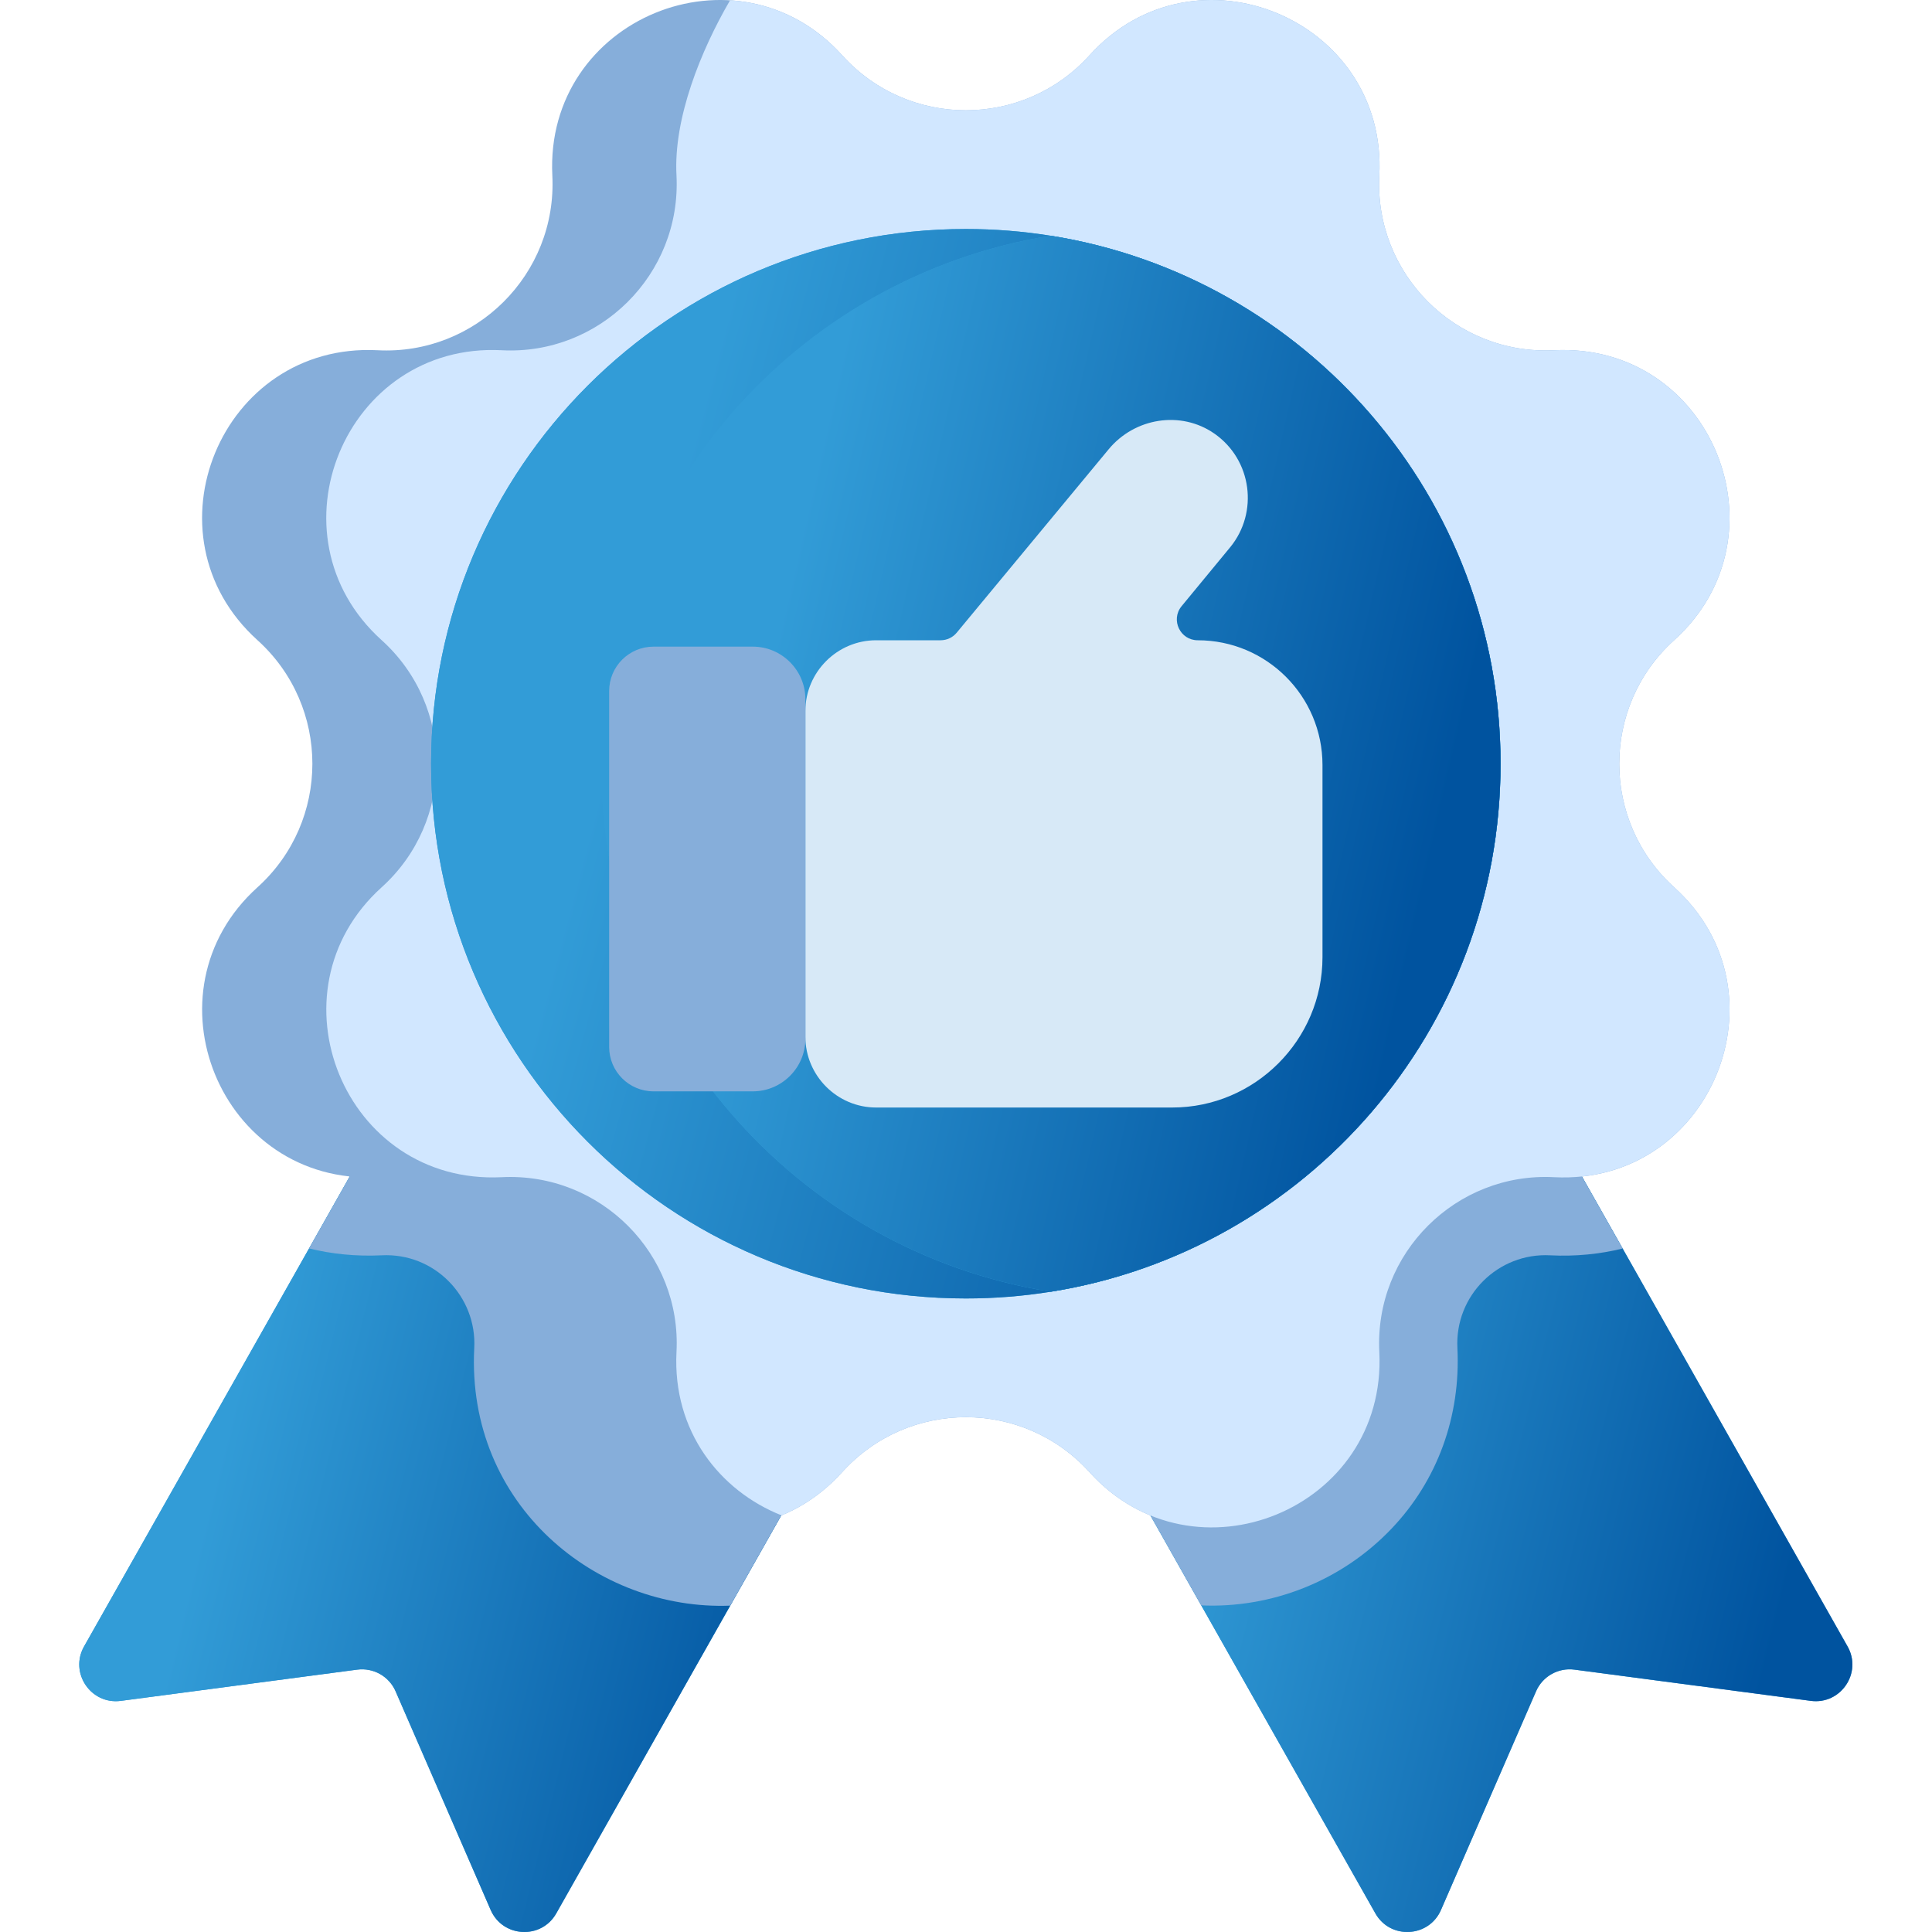 <svg width="60" height="60" viewBox="0 0 60 60" fill="none" xmlns="http://www.w3.org/2000/svg">
<g clip-path="url(#clip0_686_3694)">
<path d="M27.748 40.894C15.593 62.401 27.516 41.304 17.275 59.422C16.813 60.24 15.613 60.177 15.238 59.315L12.286 52.526C12.084 52.06 11.596 51.785 11.092 51.852L3.753 52.822C2.821 52.946 2.148 51.95 2.611 51.132C9.409 39.106 6.007 45.125 13.084 32.605L20.416 36.75L27.748 40.894Z" fill="#329CD7"/>
<path d="M27.748 40.894C15.593 62.401 27.516 41.304 17.275 59.422C16.813 60.24 15.613 60.177 15.238 59.315L12.286 52.526C12.084 52.06 11.596 51.785 11.092 51.852L3.753 52.822C2.821 52.946 2.148 51.95 2.611 51.132C9.409 39.106 6.007 45.125 13.084 32.605L20.416 36.75L27.748 40.894Z" fill="url(#paint0_linear_686_3694)"/>
<path d="M56.236 52.822L48.897 51.852C48.394 51.785 47.905 52.06 47.703 52.526L44.751 59.315C44.376 60.177 43.176 60.24 42.714 59.422L37.306 49.857L35.667 46.956L32.241 40.894L39.573 36.75L46.905 32.605C47.383 33.45 57.008 50.477 57.378 51.132C57.841 51.95 57.168 52.946 56.236 52.822Z" fill="#329CD7"/>
<path d="M56.236 52.822L48.897 51.852C48.394 51.785 47.905 52.06 47.703 52.526L44.751 59.315C44.376 60.177 43.176 60.24 42.714 59.422L37.306 49.857L35.667 46.956L32.241 40.894L39.573 36.75L46.905 32.605C47.383 33.45 57.008 50.477 57.378 51.132C57.841 51.95 57.168 52.946 56.236 52.822Z" fill="url(#paint1_linear_686_3694)"/>
<path d="M20.416 36.75L27.748 40.894C27.609 41.141 28.188 40.116 22.678 49.865C18.549 50.023 14.478 46.756 14.728 41.865C14.813 40.273 13.502 38.9 11.848 38.985C11.065 39.023 10.31 38.946 9.598 38.772C14.392 30.292 12.718 33.253 13.084 32.605L20.416 36.75Z" fill="#86AEDA"/>
<path d="M50.392 38.774C49.675 38.95 48.919 39.025 48.141 38.985C46.53 38.9 45.178 40.23 45.261 41.865C45.366 43.989 44.64 45.978 43.217 47.472C41.654 49.114 39.475 49.952 37.306 49.857L35.667 46.956L32.241 40.894L39.573 36.75L46.905 32.605C47.27 33.251 45.599 30.295 50.392 38.774Z" fill="#86AEDA"/>
<path d="M48.265 36.56C45.232 36.398 42.679 38.907 42.836 41.989C43.076 46.88 37.078 49.312 33.834 45.718C32.806 44.581 31.4 44.012 29.994 44.012C28.589 44.012 27.182 44.581 26.156 45.718C22.895 49.329 16.905 46.849 17.153 41.989C17.315 38.956 14.806 36.403 11.724 36.56C6.834 36.8 4.4 30.802 7.995 27.557C10.271 25.503 10.269 21.933 7.995 19.88C4.382 16.617 6.865 10.627 11.724 10.877C14.757 11.038 17.31 8.53 17.153 5.448C16.914 0.57 22.902 -1.885 26.156 1.719C28.21 3.994 31.78 3.994 33.834 1.719C37.096 -1.894 43.086 0.589 42.836 5.448C42.675 8.481 45.183 11.034 48.265 10.877C53.155 10.637 55.589 16.635 51.994 19.88C49.718 21.934 49.719 25.504 51.994 27.557C55.607 30.82 53.124 36.81 48.265 36.56Z" fill="#86AEDA"/>
<path d="M48.265 36.559C45.232 36.398 42.679 38.907 42.836 41.989C43.076 46.879 37.078 49.312 33.834 45.718C32.806 44.581 31.4 44.011 29.994 44.011C28.589 44.011 27.182 44.581 26.156 45.718C25.593 46.341 24.95 46.782 24.271 47.061C22.36 46.303 20.884 44.452 21.009 41.989C21.171 38.956 18.662 36.403 15.58 36.559C10.69 36.799 8.257 30.802 11.851 27.557C12.989 26.53 13.557 25.124 13.557 23.718C13.557 22.313 12.989 20.906 11.851 19.88C8.238 16.617 10.722 10.627 15.58 10.877C18.613 11.038 21.166 8.529 21.009 5.448C20.912 3.672 21.768 1.564 22.672 0.01C23.918 0.084 25.163 0.619 26.156 1.719C28.21 3.994 31.78 3.993 33.834 1.719C37.096 -1.894 43.086 0.589 42.836 5.448C42.675 8.48 45.183 11.033 48.265 10.877C53.155 10.637 55.589 16.634 51.995 19.88C49.718 21.934 49.719 25.504 51.995 27.557C55.607 30.82 53.124 36.809 48.265 36.559Z" fill="#D1E7FF"/>
<path d="M46.601 23.718C46.601 31.992 40.549 38.854 32.631 40.116C31.772 40.254 30.892 40.325 29.994 40.325C20.824 40.325 13.388 32.889 13.388 23.718C13.388 14.548 20.824 7.112 29.994 7.112C30.892 7.112 31.772 7.184 32.631 7.321C40.549 8.583 46.601 15.445 46.601 23.718Z" fill="#329CD7"/>
<path d="M46.601 23.718C46.601 31.992 40.549 38.854 32.631 40.116C31.772 40.254 30.892 40.325 29.994 40.325C20.824 40.325 13.388 32.889 13.388 23.718C13.388 14.548 20.824 7.112 29.994 7.112C30.892 7.112 31.772 7.184 32.631 7.321C40.549 8.583 46.601 15.445 46.601 23.718Z" fill="url(#paint2_linear_686_3694)"/>
<path d="M46.601 23.718C46.601 31.992 40.549 38.854 32.631 40.116C24.712 38.854 18.661 31.993 18.661 23.718C18.661 15.445 24.712 8.583 32.631 7.321C40.549 8.583 46.601 15.445 46.601 23.718Z" fill="#329CD7"/>
<path d="M46.601 23.718C46.601 31.992 40.549 38.854 32.631 40.116C24.712 38.854 18.661 31.993 18.661 23.718C18.661 15.445 24.712 8.583 32.631 7.321C40.549 8.583 46.601 15.445 46.601 23.718Z" fill="url(#paint3_linear_686_3694)"/>
<path d="M41.071 23.759V29.728C41.071 32.295 38.972 34.395 36.405 34.395H27.209C26 34.395 25.012 33.406 25.012 32.197V22.082C25.012 20.873 26 19.884 27.209 19.884H29.212C29.405 19.884 29.589 19.798 29.712 19.648L34.426 13.958C35.235 12.975 36.673 12.739 37.717 13.468C38.884 14.284 39.09 15.918 38.203 16.997L36.69 18.832C36.351 19.256 36.653 19.884 37.196 19.884C39.337 19.884 41.071 21.619 41.071 23.759Z" fill="#D7E9F7"/>
<path d="M18.918 32.514V21.461C18.918 20.7 19.535 20.082 20.297 20.082H23.38C24.278 20.082 25.012 20.817 25.012 21.714V32.262C25.012 33.159 24.277 33.893 23.38 33.893H20.297C19.535 33.893 18.918 33.276 18.918 32.514Z" fill="#86AEDA"/>
</g>
<defs>
<linearGradient id="paint0_linear_686_3694" x1="24.087" y1="55.905" x2="5.333" y2="51.265" gradientUnits="userSpaceOnUse">
<stop stop-color="#00539F"/>
<stop offset="1" stop-color="#329CD7"/>
</linearGradient>
<linearGradient id="paint1_linear_686_3694" x1="53.867" y1="55.905" x2="35.113" y2="51.265" gradientUnits="userSpaceOnUse">
<stop stop-color="#00539F"/>
<stop offset="1" stop-color="#329CD7"/>
</linearGradient>
<linearGradient id="paint2_linear_686_3694" x1="41.792" y1="35.361" x2="17.405" y2="28.823" gradientUnits="userSpaceOnUse">
<stop stop-color="#00539F"/>
<stop offset="1" stop-color="#329CD7"/>
</linearGradient>
<linearGradient id="paint3_linear_686_3694" x1="42.555" y1="35.214" x2="21.656" y2="30.441" gradientUnits="userSpaceOnUse">
<stop stop-color="#00539F"/>
<stop offset="1" stop-color="#329CD7"/>
</linearGradient>
<clipPath id="clip0_686_3694">
<rect width="60" height="60" fill="white"/>
</clipPath>
</defs>
</svg>
